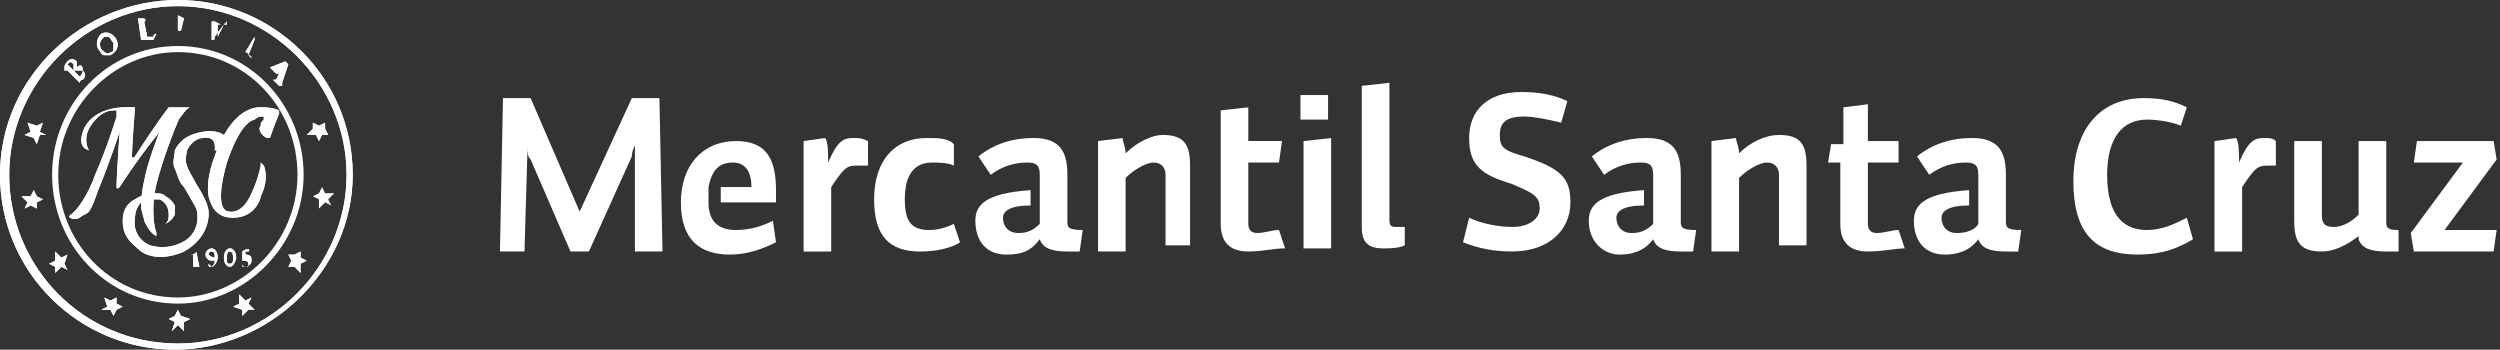 <svg width="715" height="100" viewBox="0 0 715 100" fill="none" xmlns="http://www.w3.org/2000/svg">
<rect x="0" y="0" width="715" height="100" fill="#333333" stroke="none"/>
<path d="M181.584 71.925V41.223C181.584 42.104 180.703 42.976 180.703 44.733L168.424 71.925H163.161L151.758 45.605C150.882 44.728 150.882 43.857 150.882 42.099L150 71.921H142.984L143.856 28.062H151.753L165.785 60.523L180.703 28.062H188.595L189.476 71.925H181.584Z" fill="white"/>
<path d="M248.252 47.369C246.499 47.369 245.618 47.369 244.736 47.369C242.107 47.369 241.226 48.25 237.725 53.508V71.932H229.828V40.353L235.968 39.477C236.849 40.353 236.849 43.863 236.849 46.492C239.483 40.348 241.231 39.477 243.87 39.477C245.618 39.477 246.499 39.477 248.252 40.353V47.369Z" fill="white"/>
<path d="M272.81 47.369C271.057 46.488 268.428 46.488 266.666 46.488C261.408 46.488 258.774 49.998 258.774 57.014C258.774 63.158 260.526 65.787 265.789 65.787C268.423 65.787 271.053 64.911 272.805 64.04L274.563 69.303C271.929 71.046 267.542 71.932 263.155 71.932C254.382 71.932 250 67.545 250 57.019C250 45.616 256.144 39.477 264.913 39.477C268.423 39.477 271.053 39.477 272.805 41.229L272.81 47.369Z" fill="white"/>
<path d="M333.339 71.925V49.996C333.339 48.248 332.458 46.486 329.829 46.486C328.076 46.486 324.565 48.244 321.931 50.873V71.925H314.039V40.346L321.055 39.47C321.055 40.346 321.931 42.104 321.931 43.857C325.442 40.342 329.829 38.594 332.458 38.594C338.602 38.594 340.36 41.223 340.36 47.367V70.173H333.339V71.925Z" fill="white"/>
<path d="M357.017 71.921C351.754 71.921 349.125 69.292 349.125 64.029V46.482V40.337V31.564L357.017 30.688V40.333H366.662L365.786 46.477H357.012V64.024C357.012 65.772 357.894 66.648 359.642 66.648C361.399 66.648 364.028 65.772 365.786 65.772L367.534 71.03C364.038 71.035 361.409 71.921 357.017 71.921Z" fill="white"/>
<path d="M371.93 27.188H379.827V34.208H371.93V27.188ZM372.811 71.927V40.348L380.703 39.471V71.046H372.811V71.927Z" fill="white"/>
<path d="M389.474 24.553L397.371 23.672V62.267C397.371 64.029 397.371 64.906 399.128 64.906C400.01 64.906 400.01 64.906 401.758 64.906V70.169C400.01 71.04 397.371 71.04 395.623 71.04C391.236 71.04 389.469 69.297 389.469 64.906L389.474 24.553Z" fill="white"/>
<path d="M432.462 71.923C427.203 71.923 422.816 71.037 418.43 69.294L420.178 62.269C423.693 64.031 428.951 64.907 432.462 64.907C437.72 64.907 440.359 62.269 440.359 59.649C440.359 56.134 438.606 55.262 432.462 52.628C423.688 49.994 420.178 47.365 420.178 39.468C420.178 31.571 425.446 26.312 435.1 26.312C440.359 26.312 444.745 27.184 448.261 28.942L446.498 35.086C442.993 34.205 438.606 33.328 435.977 33.328C430.714 33.328 428.951 35.086 428.951 38.596C428.951 42.107 429.837 42.978 435.977 44.736C446.498 48.251 449.137 50.88 449.137 57.891C449.137 65.784 442.993 71.923 432.462 71.923Z" fill="white"/>
<path d="M508.781 71.925V49.996C508.781 48.248 507.895 46.486 505.276 46.486C503.508 46.486 500.003 48.244 497.374 50.873V71.925H489.477V40.346L496.497 39.47C496.497 40.346 497.374 42.104 497.374 43.857C500.889 40.342 505.276 38.594 508.776 38.594C514.916 38.594 516.664 41.223 516.664 47.367V70.173H508.776L508.781 71.925Z" fill="white"/>
<path d="M534.213 71.923C528.955 71.923 526.326 69.293 526.326 64.03V46.483H522.82L523.697 41.22H527.207V30.694L534.213 29.812V40.339H542.987V46.483H534.213V64.03C534.213 65.778 535.099 66.655 536.852 66.655C538.6 66.655 541.239 65.778 542.992 65.778L544.754 71.037C542.115 71.037 538.6 71.923 534.213 71.923Z" fill="white"/>
<path d="M650.891 47.369C650.014 47.369 649.133 47.369 648.252 47.369C645.628 47.369 644.746 48.25 641.246 53.508V71.932H633.344V40.353L639.483 39.477C640.364 40.353 640.365 43.863 640.365 46.492C642.994 40.348 644.751 39.477 647.38 39.477C649.133 39.477 650.019 39.477 650.896 40.353V47.369H650.891Z" fill="white"/>
<path d="M714.043 45.607L699.134 65.783H714.043L713.166 71.923H690.361L689.484 66.655L704.393 46.483H690.361L691.237 40.344H713.166L714.043 45.607Z" fill="white"/>
<path d="M623.692 35.96C621.929 35.083 617.543 34.207 614.042 34.207C607.026 34.207 602.639 39.47 602.639 49.996C602.639 62.271 607.902 65.786 614.042 65.786C618.424 65.786 621.929 64.038 625.44 62.271L627.192 68.425C622.811 71.044 618.419 72.811 611.408 72.811C599.124 72.811 592.984 66.657 592.984 51.749C592.984 37.717 599.991 28.062 613.151 28.062C618.419 28.062 621.924 28.944 625.435 30.697L623.692 35.96Z" fill="white"/>
<path d="M221.055 63.154C217.545 64.907 214.034 65.783 210.524 65.783C205.261 65.783 202.632 63.154 202.632 57.886C202.632 56.138 202.632 54.38 202.632 53.504C203.513 49.117 205.261 46.488 209.647 46.488C213.158 46.488 214.911 49.117 214.911 53.504H206.137V57.886H221.931C221.931 56.138 221.931 55.262 221.931 54.38C221.931 45.607 219.293 40.344 210.524 40.344C200.874 40.344 194.734 47.364 194.734 57.886C194.734 68.422 200.002 72.809 208.771 72.809C214.029 72.809 218.416 71.041 221.931 69.293L221.055 63.154Z" fill="white"/>
<path d="M305.269 63.155V49.995C305.269 43.855 303.511 39.469 295.619 39.469C289.475 39.469 284.216 41.221 279.825 44.732L283.34 49.995C286.85 47.366 290.356 46.485 293.866 46.485C296.5 46.485 297.372 47.366 297.372 49.995V54.382V64.032C295.624 65.78 293.866 66.656 291.232 66.656C288.598 66.656 286.85 64.908 286.85 62.269C286.85 60.526 288.598 58.764 294.743 58.764V54.382C281.582 55.263 278.953 58.764 278.953 63.155C278.953 69.3 282.463 72.81 287.727 72.81C292.113 72.81 294.743 71.924 297.372 68.423C298.253 71.043 300.887 71.929 305.274 71.929C306.15 71.929 307.022 71.929 308.784 71.929L309.661 65.784C305.269 65.784 305.269 64.908 305.269 63.155Z" fill="white"/>
<path d="M480.706 63.155V49.995C480.706 43.855 478.958 39.469 471.061 39.469C464.917 39.469 459.649 41.221 455.262 44.732L458.777 49.995C462.288 47.366 465.798 46.485 469.304 46.485C471.933 46.485 472.809 47.366 472.809 49.995V54.382V64.032C471.066 65.78 469.304 66.656 466.675 66.656C464.036 66.656 462.288 64.908 462.288 62.269C462.288 60.526 464.036 58.764 470.19 58.764V54.382C457.029 55.263 454.391 58.764 454.391 63.155C454.391 69.3 458.777 72.81 463.164 72.81C466.679 72.81 470.19 71.924 472.809 68.423C473.695 71.043 476.324 71.929 480.711 71.929C481.583 71.929 482.464 71.929 484.222 71.929L485.098 65.784C480.706 65.784 480.706 64.908 480.706 63.155Z" fill="white"/>
<path d="M573.691 63.155V49.995C573.691 43.855 571.943 39.469 564.046 39.469C557.911 39.469 552.643 41.221 548.256 44.732L551.762 49.995C555.277 47.366 558.783 46.485 562.298 46.485C564.922 46.485 565.803 47.366 565.803 49.995V54.382V64.032C564.922 65.78 562.298 66.656 559.659 66.656C557.03 66.656 555.277 64.908 555.277 62.269C555.277 60.526 557.03 58.764 563.174 58.764V54.382C550.014 55.263 547.375 58.764 547.375 63.155C547.375 69.3 550.89 72.81 556.149 72.81C559.664 72.81 563.174 71.924 565.803 68.423C566.689 71.043 569.309 71.929 573.696 71.929C574.577 71.929 575.458 71.929 577.211 71.929L578.082 65.784C573.691 65.784 573.691 64.908 573.691 63.155Z" fill="white"/>
<path d="M685.984 65.783C682.469 65.783 682.469 64.907 682.469 63.154V40.344H674.567V61.396C671.948 64.035 669.309 64.912 667.561 64.912C664.922 64.912 664.05 64.035 664.05 61.396V40.344H656.148V63.154C656.148 69.298 657.906 71.927 664.05 71.927C667.561 71.927 671.062 70.175 674.567 67.541C674.567 67.541 674.567 67.541 674.567 68.427C675.453 71.046 678.082 71.932 682.469 71.932C683.345 71.932 684.222 71.932 685.984 71.932V65.783Z" fill="white"/>
<path d="M100.876 49.998C100.876 21.929 78.071 0 50.879 0C23.682 0 0 21.929 0 49.998C0 78.071 22.805 100 50.002 100C77.195 100 100.876 77.195 100.876 49.998ZM50.879 98.247C23.682 98.247 2.634 76.318 2.634 49.998C2.634 23.677 24.563 1.753 50.879 1.753C77.195 1.753 99.124 23.682 99.124 49.998C99.124 76.313 77.195 98.247 50.879 98.247Z" fill="white"/>
<path d="M100.876 49.998C100.876 21.929 78.071 0 50.879 0C23.682 0 0 21.929 0 49.998C0 78.071 22.805 100 50.002 100C77.195 100 100.876 77.195 100.876 49.998ZM50.879 98.247C23.682 98.247 2.634 76.318 2.634 49.998C2.634 23.677 24.563 1.753 50.879 1.753C77.195 1.753 99.124 23.682 99.124 49.998C99.124 76.313 77.195 98.247 50.879 98.247Z" fill="white"/>
<path d="M16.659 49.993C16.659 30.698 32.453 14.904 50.872 14.904C70.167 14.904 85.08 30.694 85.08 49.993C85.08 69.293 69.286 85.083 50.872 85.083C31.572 85.083 16.659 69.293 16.659 49.993ZM14.906 49.993C14.906 70.17 30.696 86.836 50.872 86.836C70.167 86.836 86.833 70.17 86.833 49.993C86.833 29.817 71.043 13.156 50.872 13.156C30.696 13.151 14.906 29.817 14.906 49.993Z" fill="white"/>
<path d="M11.398 38.592L10.521 41.221L9.645 39.468L7.016 38.592L8.764 37.715L7.887 35.086L10.521 35.958L12.274 35.086L11.398 37.715L13.15 38.592H11.398Z" fill="white"/>
<path d="M11.398 38.592L10.521 41.221L9.645 39.468L7.016 38.592L8.764 37.715L7.887 35.086L10.521 35.958L12.274 35.086L11.398 37.715L13.15 38.592H11.398Z" fill="white"/>
<path d="M10.523 57.888V59.651L8.765 58.765L7.017 59.651L7.889 57.888L6.141 56.136H8.765L9.646 54.383L10.523 56.136L12.275 57.012L10.523 57.888Z" fill="white"/>
<path d="M10.523 57.888V59.651L8.765 58.765L7.017 59.651L7.889 57.888L6.141 56.136H8.765L9.646 54.383L10.523 56.136L12.275 57.012L10.523 57.888Z" fill="white"/>
<path d="M18.418 75.427L19.294 77.19L17.537 76.309L15.789 78.066V76.309L14.031 75.427L15.789 74.551V71.922L17.537 73.675L19.294 72.808L18.418 75.427Z" fill="white"/>
<path d="M18.418 75.427L19.294 77.19L17.537 76.309L15.789 78.066V76.309L14.031 75.427L15.789 74.551V71.922L17.537 73.675L19.294 72.808L18.418 75.427Z" fill="white"/>
<path d="M33.332 86.839L35.085 87.715L33.332 88.587L32.456 90.354L31.575 88.587H28.945L30.698 87.715L29.822 85.086L31.575 85.962L33.332 85.086V86.839Z" fill="white"/>
<path d="M33.332 86.839L35.085 87.715L33.332 88.587L32.456 90.354L31.575 88.587H28.945L30.698 87.715L29.822 85.086L31.575 85.962L33.332 85.086V86.839Z" fill="white"/>
<path d="M51.753 90.353L54.387 91.225L52.629 92.101V94.74L50.876 92.973L49.119 94.74L50 92.101L48.242 91.225L50 90.353L50.876 88.586L51.753 90.353Z" fill="white"/>
<path d="M51.753 90.353L54.387 91.225L52.629 92.101V94.74L50.876 92.973L49.119 94.74L50 92.101L48.242 91.225L50 90.353L50.876 88.586L51.753 90.353Z" fill="white"/>
<path d="M70.174 85.966L71.927 85.089L71.051 86.842L72.808 88.59H71.051L69.293 90.357V88.59L66.664 87.718L68.422 86.842V84.203L70.174 85.966Z" fill="white"/>
<path d="M70.174 85.966L71.927 85.089L71.051 86.842L72.808 88.59H71.051L69.293 90.357V88.59L66.664 87.718L68.422 86.842V84.203L70.174 85.966Z" fill="white"/>
<path d="M84.211 72.808L85.963 71.922V73.675L87.716 74.551L85.963 75.427V78.066L84.211 76.309H82.453L83.329 74.551L82.453 72.808H84.211Z" fill="white"/>
<path d="M84.211 72.808L85.963 71.922V73.675L87.716 74.551L85.963 75.427V78.066L84.211 76.309H82.453L83.329 74.551L82.453 72.808H84.211Z" fill="white"/>
<path d="M91.222 55.263L92.103 53.5L92.979 55.263H95.608L93.856 57.01L94.737 58.763L92.979 57.887L91.222 59.649V57.01L89.469 56.134L91.222 55.263Z" fill="white"/>
<path d="M89.472 36.834V35.086L91.224 35.958L92.982 35.086V36.834L93.858 38.592H92.106L91.224 40.344L90.353 38.592H87.719L89.472 36.834Z" fill="white"/>
<path d="M89.472 36.834V35.086L91.224 35.958L92.982 35.086V36.834L93.858 38.592H92.106L91.224 40.344L90.353 38.592H87.719L89.472 36.834Z" fill="white"/>
<path d="M21.927 19.293C21.927 18.412 21.927 18.412 21.927 17.54C21.046 16.664 20.175 16.664 19.298 17.54C19.298 17.54 18.422 18.416 18.422 19.293C18.422 19.293 18.422 19.293 18.422 20.174H19.298L22.809 23.68C22.809 23.68 22.809 22.803 23.685 22.803C24.566 21.927 24.566 21.05 23.685 20.174C23.685 18.412 22.804 18.412 21.927 19.293ZM19.298 18.412C20.18 17.535 20.18 17.535 21.051 18.412C21.051 18.412 21.051 18.412 21.051 19.293C21.051 19.293 21.051 19.293 21.051 20.174L19.298 18.412ZM22.804 21.927L21.051 20.174C21.932 20.174 21.927 20.174 22.804 20.174H23.68C23.685 20.174 23.685 21.046 22.804 21.927Z" fill="white"/>
<path d="M21.927 19.293C21.927 18.412 21.927 18.412 21.927 17.54C21.046 16.664 20.175 16.664 19.298 17.54C19.298 17.54 18.422 18.416 18.422 19.293C18.422 19.293 18.422 19.293 18.422 20.174H19.298L22.809 23.68C22.809 23.68 22.809 22.803 23.685 22.803C24.566 21.927 24.566 21.05 23.685 20.174C23.685 18.412 22.804 18.412 21.927 19.293ZM19.298 18.412C20.18 17.535 20.18 17.535 21.051 18.412C21.051 18.412 21.051 18.412 21.051 19.293C21.051 19.293 21.051 19.293 21.051 20.174L19.298 18.412ZM22.804 21.927L21.051 20.174C21.932 20.174 21.927 20.174 22.804 20.174H23.68C23.685 20.174 23.685 21.046 22.804 21.927Z" fill="white"/>
<path d="M28.945 9.641C28.068 10.517 27.187 12.275 28.068 14.027C28.945 14.909 28.945 15.785 29.821 15.785C30.697 15.785 30.697 15.785 31.579 15.785C33.331 14.909 34.208 13.156 33.331 11.398C32.455 9.641 30.697 8.764 28.945 9.641ZM32.455 14.027C32.455 14.027 32.455 14.909 31.579 14.909C30.697 15.785 29.821 14.909 28.95 14.027C28.073 12.275 28.95 11.398 29.826 10.517H30.702C31.584 10.517 31.584 11.398 32.46 12.275C32.46 12.275 32.455 13.151 32.455 14.027Z" fill="white"/>
<path d="M28.945 9.641C28.068 10.517 27.187 12.275 28.068 14.027C28.945 14.909 28.945 15.785 29.821 15.785C30.697 15.785 30.697 15.785 31.579 15.785C33.331 14.909 34.208 13.156 33.331 11.398C32.455 9.641 30.697 8.764 28.945 9.641ZM32.455 14.027C32.455 14.027 32.455 14.909 31.579 14.909C30.697 15.785 29.821 14.909 28.95 14.027C28.073 12.275 28.95 11.398 29.826 10.517H30.702C31.584 10.517 31.584 11.398 32.46 12.275C32.46 12.275 32.455 13.151 32.455 14.027Z" fill="white"/>
<path d="M44.738 9.645C43.862 9.645 43.862 10.521 43.862 10.521H42.109L41.228 6.134C41.228 6.134 42.109 6.134 41.228 5.258H39.47C39.47 5.258 39.47 5.258 38.594 5.258H39.47L40.351 11.402H43.862L44.738 9.645Z" fill="white"/>
<path d="M44.738 9.645C43.862 9.645 43.862 10.521 43.862 10.521H42.109L41.228 6.134C41.228 6.134 42.109 6.134 41.228 5.258H39.47C39.47 5.258 39.47 5.258 38.594 5.258H39.47L40.351 11.402H43.862L44.738 9.645Z" fill="white"/>
<path d="M52.629 5.259C53.505 5.259 53.505 5.259 52.629 5.259L50.876 4.383C50.876 4.383 50.876 4.383 50 4.383H50.876V8.77H51.753L52.629 5.259Z" fill="white"/>
<path d="M52.629 5.259C53.505 5.259 53.505 5.259 52.629 5.259L50.876 4.383C50.876 4.383 50.876 4.383 50 4.383H50.876V8.77H51.753L52.629 5.259Z" fill="white"/>
<path d="M64.039 7.014L62.281 10.52V7.014H63.157L61.4 6.133C61.4 6.133 61.4 6.133 60.523 6.133V11.396C61.4 11.396 61.4 11.396 61.4 10.515L64.039 7.014H64.91C64.91 7.014 64.91 7.014 64.91 6.133L64.039 7.014Z" fill="white"/>
<path d="M64.039 7.014L62.281 10.52V7.014H63.157L61.4 6.133C61.4 6.133 61.4 6.133 60.523 6.133V11.396C61.4 11.396 61.4 11.396 61.4 10.515L64.039 7.014H64.91C64.91 7.014 64.91 7.014 64.91 6.133L64.039 7.014Z" fill="white"/>
<path d="M72.806 10.516L70.172 14.902C70.172 14.902 71.048 14.902 71.048 15.779C71.048 15.779 71.93 15.779 71.93 16.66L71.048 15.779L72.806 11.392V10.516Z" fill="white"/>
<path d="M72.806 10.516L70.172 14.902C70.172 14.902 71.048 14.902 71.048 15.779C71.048 15.779 71.93 15.779 71.93 16.66L71.048 15.779L72.806 11.392V10.516Z" fill="white"/>
<path d="M82.451 18.415C81.574 17.539 81.574 17.539 81.574 17.539L77.188 19.292C77.188 19.292 77.188 19.292 78.064 20.173C78.064 20.173 78.064 20.173 78.94 21.049H79.817V20.173H78.064L79.817 21.049L78.94 22.802H78.064C78.064 22.802 78.064 22.802 78.94 23.679L79.817 24.56H80.698V23.679L82.451 18.415Z" fill="white"/>
<path d="M82.451 18.415C81.574 17.539 81.574 17.539 81.574 17.539L77.188 19.292C77.188 19.292 77.188 19.292 78.064 20.173C78.064 20.173 78.064 20.173 78.94 21.049H79.817V20.173H78.064L79.817 21.049L78.94 22.802H78.064C78.064 22.802 78.064 22.802 78.94 23.679L79.817 24.56H80.698V23.679L82.451 18.415Z" fill="white"/>
<path d="M57.02 76.314H56.143C55.267 76.314 55.267 76.314 54.391 76.314H55.267V72.808H54.391C54.391 72.808 56.143 72.808 56.143 71.922L57.02 76.314Z" fill="white"/>
<path d="M57.02 76.314H56.143C55.267 76.314 55.267 76.314 54.391 76.314H55.267V72.808H54.391C54.391 72.808 56.143 72.808 56.143 71.922L57.02 76.314Z" fill="white"/>
<path d="M60.518 76.315C59.642 76.315 59.642 76.315 59.642 75.429C59.642 75.429 59.647 75.434 60.518 76.315C61.395 75.429 61.395 75.429 61.395 74.557H60.518C59.642 74.557 58.766 73.681 58.766 72.814C58.766 71.928 59.642 71.047 60.518 71.047C61.395 71.047 62.276 71.933 62.276 73.686C62.276 74.557 61.4 76.315 60.518 76.315ZM61.4 73.681C61.4 72.809 61.4 71.928 60.523 71.928C60.523 71.928 59.647 71.928 59.647 72.814C59.647 72.814 60.518 73.681 61.4 73.681Z" fill="white"/>
<path d="M60.518 76.315C59.642 76.315 59.642 76.315 59.642 75.429C59.642 75.429 59.647 75.434 60.518 76.315C61.395 75.429 61.395 75.429 61.395 74.557H60.518C59.642 74.557 58.766 73.681 58.766 72.814C58.766 71.928 59.642 71.047 60.518 71.047C61.395 71.047 62.276 71.933 62.276 73.686C62.276 74.557 61.4 76.315 60.518 76.315ZM61.4 73.681C61.4 72.809 61.4 71.928 60.523 71.928C60.523 71.928 59.647 71.928 59.647 72.814C59.647 72.814 60.518 73.681 61.4 73.681Z" fill="white"/>
<path d="M65.792 76.312C64.911 76.312 64.039 75.426 64.039 73.678C64.039 71.925 64.911 71.039 65.792 71.039C66.668 71.039 67.545 71.925 67.545 73.678C67.545 74.554 66.668 76.312 65.792 76.312ZM65.792 71.925C64.911 71.925 64.911 72.811 64.911 73.678C64.911 75.426 64.911 75.426 65.792 75.426C66.668 75.426 66.668 74.549 66.668 73.678C66.668 71.925 65.792 71.925 65.792 71.925Z" fill="white"/>
<path d="M65.792 76.312C64.911 76.312 64.039 75.426 64.039 73.678C64.039 71.925 64.911 71.039 65.792 71.039C66.668 71.039 67.545 71.925 67.545 73.678C67.545 74.554 66.668 76.312 65.792 76.312ZM65.792 71.925C64.911 71.925 64.911 72.811 64.911 73.678C64.911 75.426 64.911 75.426 65.792 75.426C66.668 75.426 66.668 74.549 66.668 73.678C66.668 71.925 65.792 71.925 65.792 71.925Z" fill="white"/>
<path d="M71.055 71.931H70.178V72.817C71.936 72.817 71.936 73.688 71.936 74.56C71.936 75.431 71.055 76.318 70.178 76.318C69.297 76.318 69.297 76.318 69.297 75.431C69.297 75.431 69.297 76.318 70.178 76.318C71.055 76.318 71.055 76.318 71.055 75.431C71.055 74.555 70.178 74.555 69.297 74.555V71.926C70.178 71.045 71.931 71.045 71.055 71.931C71.931 71.931 71.931 71.931 71.055 71.931Z" fill="white"/>
<path d="M71.055 71.931H70.178V72.817C71.936 72.817 71.936 73.688 71.936 74.56C71.936 75.431 71.055 76.318 70.178 76.318C69.297 76.318 69.297 76.318 69.297 75.431C69.297 75.431 69.297 76.318 70.178 76.318C71.055 76.318 71.055 76.318 71.055 75.431C71.055 74.555 70.178 74.555 69.297 74.555V71.926C70.178 71.045 71.931 71.045 71.055 71.931C71.931 71.931 71.931 71.931 71.055 71.931Z" fill="white"/>
<path d="M43.862 59.649C43.862 61.392 43.862 64.031 44.739 66.656C44.739 67.537 44.739 67.537 44.739 67.537C42.981 66.656 42.11 64.908 41.228 63.155C41.228 62.269 40.352 60.526 40.352 58.768C40.352 55.263 41.228 51.752 41.228 51.752C42.11 46.489 45.615 37.72 45.615 37.72C38.594 46.494 34.213 53.51 34.213 53.51C33.336 54.391 33.336 53.51 33.336 53.51C33.336 49.999 34.213 37.72 34.213 37.72C34.213 37.72 30.702 48.252 28.073 54.386C26.315 59.654 25.439 60.531 25.439 60.531C24.563 61.402 23.686 61.402 22.81 62.274C21.052 63.16 20.181 62.274 20.181 62.274C19.299 62.274 20.181 61.397 20.181 61.397C21.933 60.526 25.439 55.263 27.197 49.999C30.707 42.107 33.341 33.334 33.341 33.334C33.341 32.457 33.341 32.457 33.341 31.581H32.465C28.078 31.581 25.444 36.844 25.444 36.844C23.691 40.354 25.444 42.988 25.444 42.988C21.933 42.112 23.691 37.725 23.691 37.725C23.691 37.725 25.444 29.828 38.604 30.709C38.604 30.709 37.728 42.112 37.728 44.741C37.728 44.741 37.728 45.617 38.604 44.741C38.604 44.741 44.749 35.096 48.254 30.709C48.254 30.709 48.254 30.709 49.13 30.709C49.13 30.709 51.76 30.709 54.394 30.709C54.394 30.709 53.512 30.709 51.76 33.338C50.883 34.22 50.883 35.096 50.007 36.849C50.007 36.849 46.496 45.622 44.744 52.643C44.739 52.629 43.862 56.134 43.862 59.649Z" fill="white"/>
<path d="M43.862 59.649C43.862 61.392 43.862 64.031 44.739 66.656C44.739 67.537 44.739 67.537 44.739 67.537C42.981 66.656 42.11 64.908 41.228 63.155C41.228 62.269 40.352 60.526 40.352 58.768C40.352 55.263 41.228 51.752 41.228 51.752C42.11 46.489 45.615 37.72 45.615 37.72C38.594 46.494 34.213 53.51 34.213 53.51C33.336 54.391 33.336 53.51 33.336 53.51C33.336 49.999 34.213 37.72 34.213 37.72C34.213 37.72 30.702 48.252 28.073 54.386C26.315 59.654 25.439 60.531 25.439 60.531C24.563 61.402 23.686 61.402 22.81 62.274C21.052 63.16 20.181 62.274 20.181 62.274C19.299 62.274 20.181 61.397 20.181 61.397C21.933 60.526 25.439 55.263 27.197 49.999C30.707 42.107 33.341 33.334 33.341 33.334C33.341 32.457 33.341 32.457 33.341 31.581H32.465C28.078 31.581 25.444 36.844 25.444 36.844C23.691 40.354 25.444 42.988 25.444 42.988C21.933 42.112 23.691 37.725 23.691 37.725C23.691 37.725 25.444 29.828 38.604 30.709C38.604 30.709 37.728 42.112 37.728 44.741C37.728 44.741 37.728 45.617 38.604 44.741C38.604 44.741 44.749 35.096 48.254 30.709C48.254 30.709 48.254 30.709 49.13 30.709C49.13 30.709 51.76 30.709 54.394 30.709C54.394 30.709 53.512 30.709 51.76 33.338C50.883 34.22 50.883 35.096 50.007 36.849C50.007 36.849 46.496 45.622 44.744 52.643C44.739 52.629 43.862 56.134 43.862 59.649Z" fill="white"/>
<path d="M35.086 63.16C35.086 59.654 36.843 57.892 38.596 57.015C41.23 55.267 43.859 55.267 43.859 55.267C45.612 55.267 46.493 55.267 47.365 56.144C49.123 57.02 49.999 58.773 49.999 58.773C49.999 59.659 49.999 60.531 49.999 61.402C49.118 63.16 47.365 64.041 47.365 64.041C48.246 63.16 48.246 62.279 48.246 61.402C48.246 57.892 45.617 57.02 45.617 57.02C43.864 57.02 42.983 57.02 42.111 57.02C38.596 57.897 38.596 62.279 38.596 62.279C37.72 68.433 42.983 70.18 42.983 70.18C49.127 71.933 53.509 68.433 53.509 68.433C57.896 64.917 56.139 59.659 56.139 59.659C55.262 57.897 52.628 53.51 52.628 53.51C50.875 51.757 50.875 49.999 49.999 48.252C49.118 46.494 49.999 44.736 49.999 42.983C50.875 41.231 52.628 38.602 57.891 37.72C57.891 37.72 61.397 36.839 64.036 38.602C64.036 38.602 63.154 41.231 62.278 42.983H61.397C61.397 42.983 62.278 38.602 57.891 39.473C57.891 39.473 55.262 39.473 53.505 42.983C53.505 43.865 52.628 45.613 53.505 47.37C53.505 48.252 55.262 50.881 56.134 52.633C56.134 52.633 59.644 57.892 59.644 60.531C59.644 60.531 60.52 67.542 52.623 71.928C52.623 71.928 45.607 75.434 40.344 71.928C38.592 70.176 35.086 68.423 35.086 63.16Z" fill="white"/>
<path d="M35.086 63.16C35.086 59.654 36.843 57.892 38.596 57.015C41.23 55.267 43.859 55.267 43.859 55.267C45.612 55.267 46.493 55.267 47.365 56.144C49.123 57.02 49.999 58.773 49.999 58.773C49.999 59.659 49.999 60.531 49.999 61.402C49.118 63.16 47.365 64.041 47.365 64.041C48.246 63.16 48.246 62.279 48.246 61.402C48.246 57.892 45.617 57.02 45.617 57.02C43.864 57.02 42.983 57.02 42.111 57.02C38.596 57.897 38.596 62.279 38.596 62.279C37.72 68.433 42.983 70.18 42.983 70.18C49.127 71.933 53.509 68.433 53.509 68.433C57.896 64.917 56.139 59.659 56.139 59.659C55.262 57.897 52.628 53.51 52.628 53.51C50.875 51.757 50.875 49.999 49.999 48.252C49.118 46.494 49.999 44.736 49.999 42.983C50.875 41.231 52.628 38.602 57.891 37.72C57.891 37.72 61.397 36.839 64.036 38.602C64.036 38.602 63.154 41.231 62.278 42.983H61.397C61.397 42.983 62.278 38.602 57.891 39.473C57.891 39.473 55.262 39.473 53.505 42.983C53.505 43.865 52.628 45.613 53.505 47.37C53.505 48.252 55.262 50.881 56.134 52.633C56.134 52.633 59.644 57.892 59.644 60.531C59.644 60.531 60.52 67.542 52.623 71.928C52.623 71.928 45.607 75.434 40.344 71.928C38.592 70.176 35.086 68.423 35.086 63.16Z" fill="white"/>
<path d="M66.663 62.271C62.277 62.271 60.519 59.651 59.648 56.136C58.771 50.873 61.4 44.733 61.4 44.733C61.4 44.733 65.787 29.82 75.437 30.702C75.437 30.702 78.066 30.702 79.824 31.578C79.824 31.578 79.824 31.578 79.824 32.459C79.824 32.459 78.071 36.841 77.195 39.475C77.195 39.475 77.195 39.475 76.318 39.475C74.561 38.599 73.684 36.841 74.561 35.965C74.561 35.088 74.561 35.088 75.437 34.212C75.437 33.331 75.437 33.331 75.437 33.331H74.561C73.68 33.331 72.808 34.212 72.808 34.212C68.421 35.093 64.911 46.491 64.911 46.491C64.911 46.491 60.524 60.528 65.792 60.528C65.792 60.528 69.297 61.399 71.936 55.265C71.936 55.265 73.684 51.749 74.566 47.367C74.566 47.367 74.566 47.367 74.566 46.486C74.566 46.486 74.566 46.486 75.442 47.367C75.442 47.367 77.2 50.878 74.566 56.141C74.556 57.013 72.808 62.271 66.663 62.271Z" fill="white"/>
<path d="M66.663 62.271C62.277 62.271 60.519 59.651 59.648 56.136C58.771 50.873 61.4 44.733 61.4 44.733C61.4 44.733 65.787 29.82 75.437 30.702C75.437 30.702 78.066 30.702 79.824 31.578C79.824 31.578 79.824 31.578 79.824 32.459C79.824 32.459 78.071 36.841 77.195 39.475C77.195 39.475 77.195 39.475 76.318 39.475C74.561 38.599 73.684 36.841 74.561 35.965C74.561 35.088 74.561 35.088 75.437 34.212C75.437 33.331 75.437 33.331 75.437 33.331H74.561C73.68 33.331 72.808 34.212 72.808 34.212C68.421 35.093 64.911 46.491 64.911 46.491C64.911 46.491 60.524 60.528 65.792 60.528C65.792 60.528 69.297 61.399 71.936 55.265C71.936 55.265 73.684 51.749 74.566 47.367C74.566 47.367 74.566 47.367 74.566 46.486C74.566 46.486 74.566 46.486 75.442 47.367C75.442 47.367 77.2 50.878 74.566 56.141C74.556 57.013 72.808 62.271 66.663 62.271Z" fill="white"/>
</svg>
